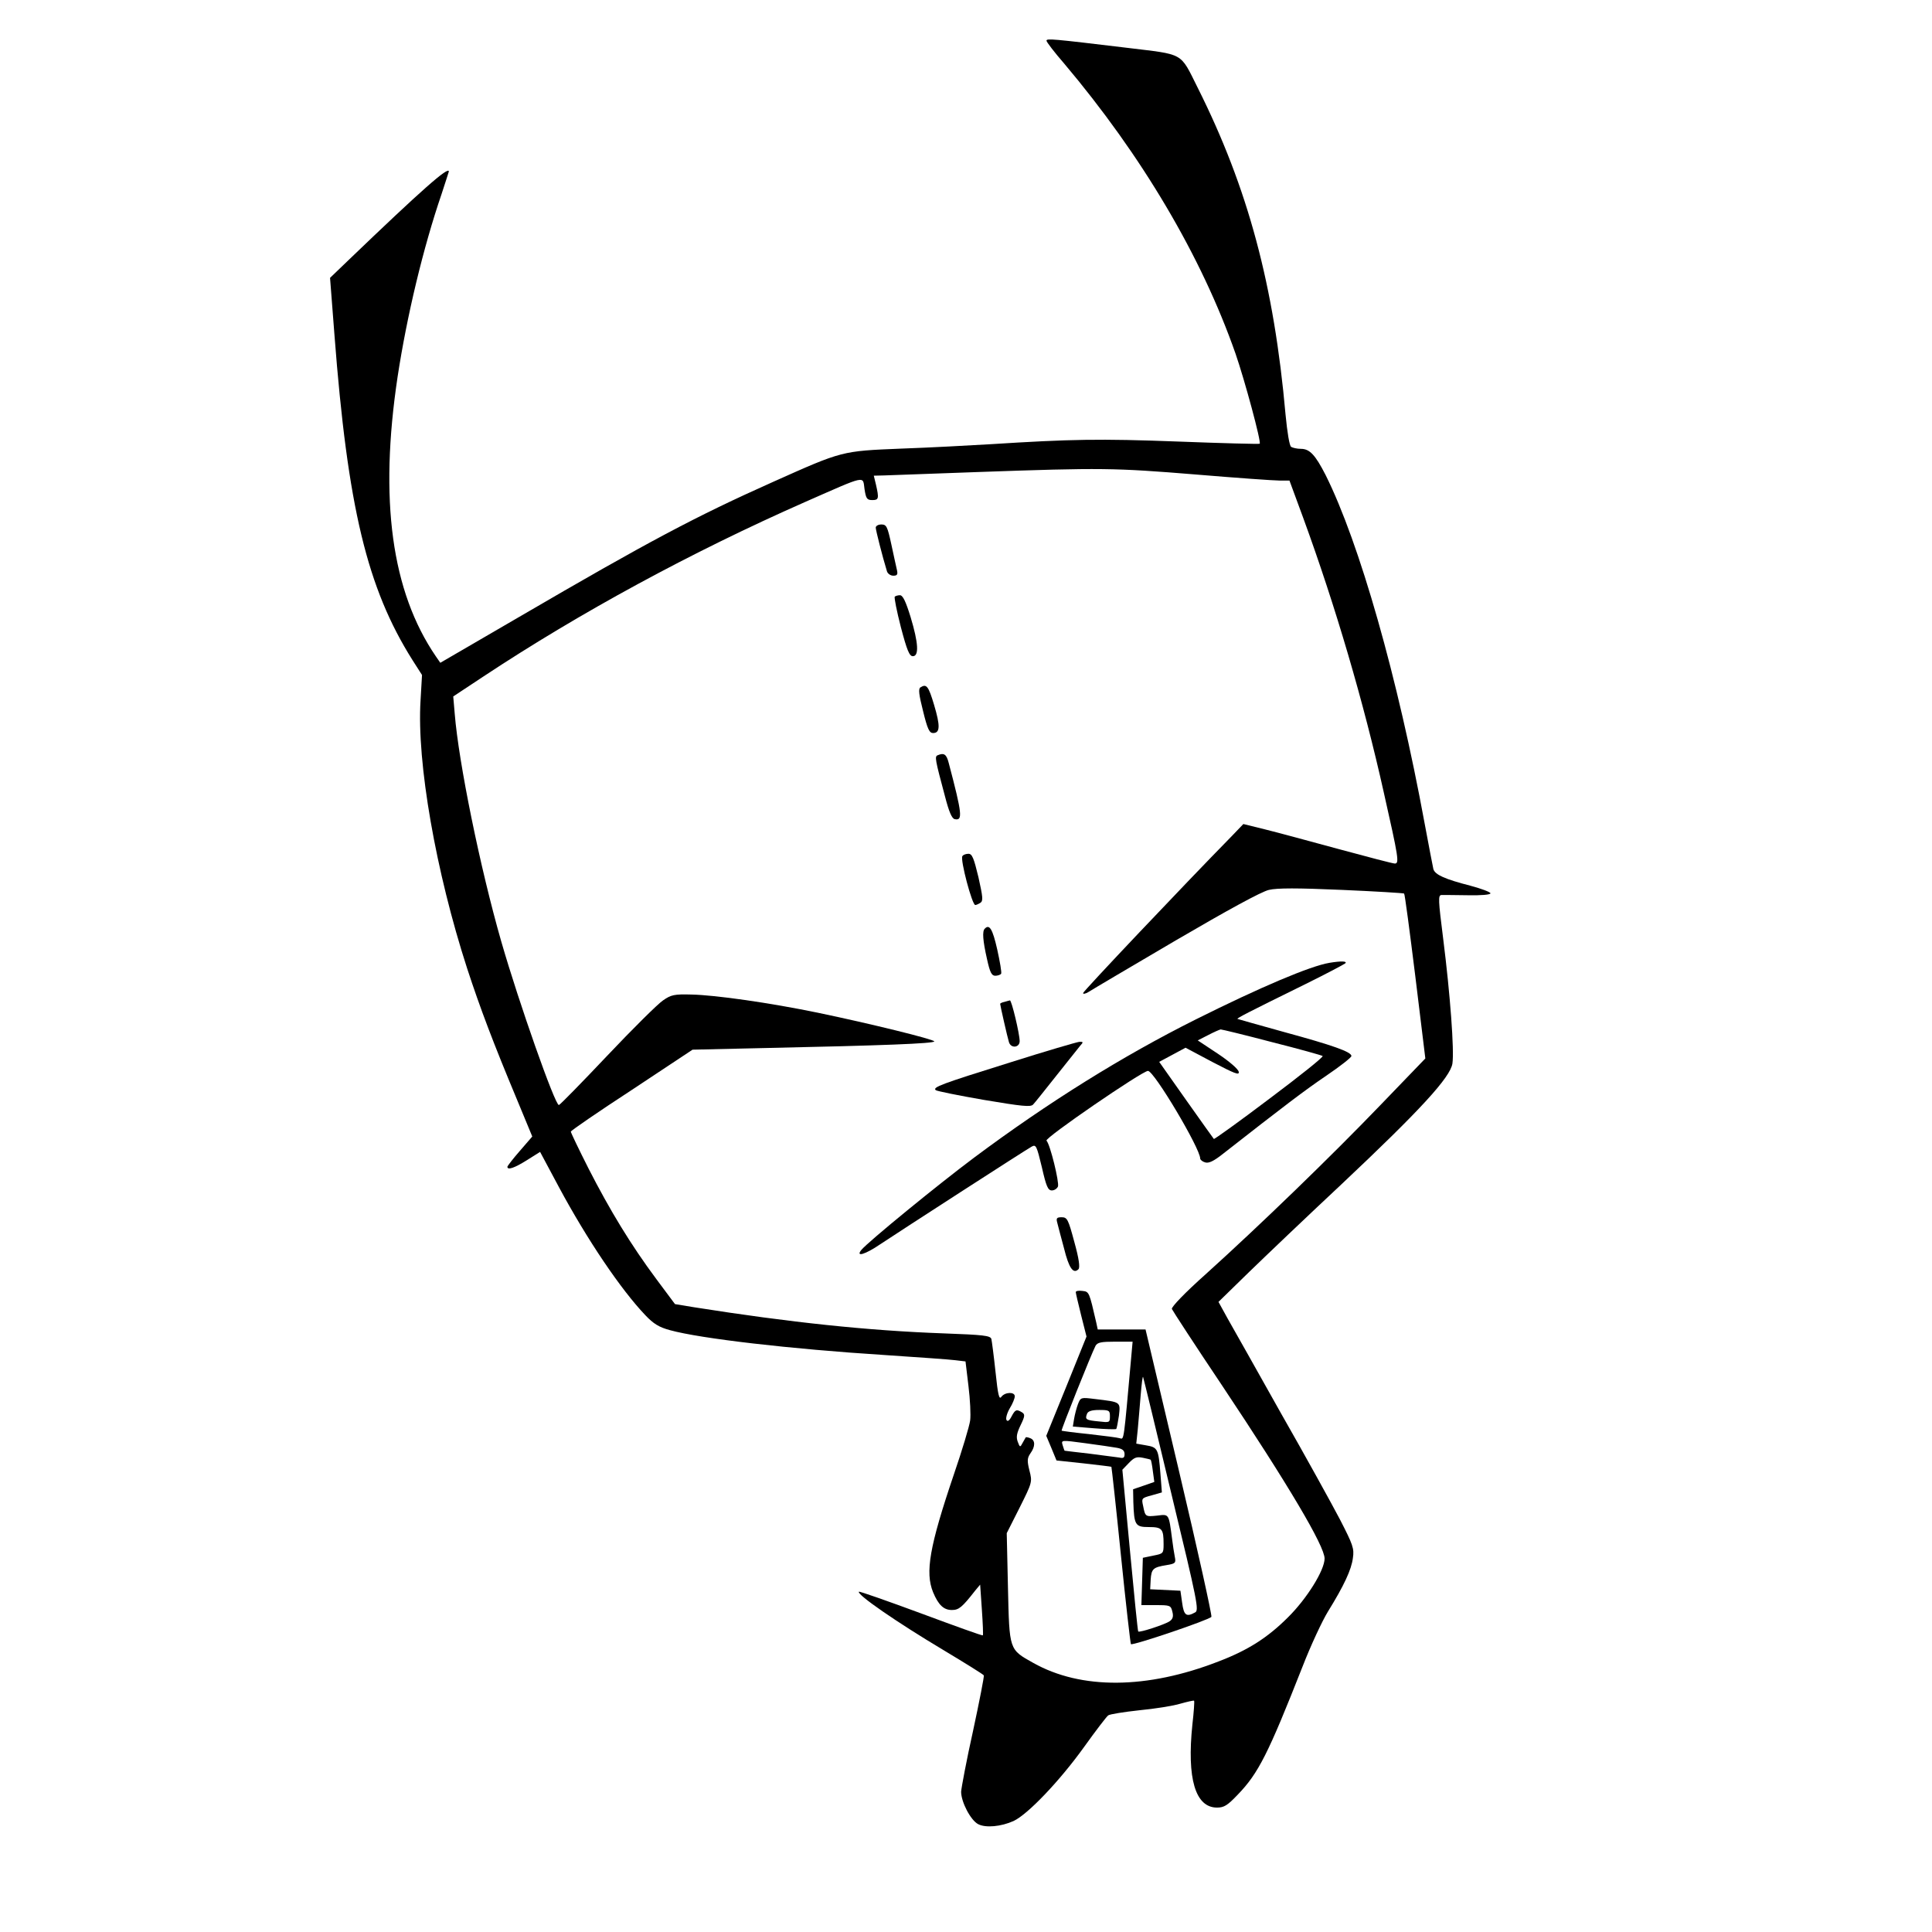 <?xml version="1.0" encoding="UTF-8" standalone="yes"?>
<svg version="1.0" xmlns="http://www.w3.org/2000/svg" width="100mm" height="100mm" viewBox="0 0 612 792" preserveAspectRatio="xMidYMid meet">
  <g transform="translate(0,792) scale(0.1,-0.1)" fill="#000000" stroke="none">
    <path d="M3390 7753 c0 -5 32 -47 72 -93 319 -378 563 -790 703 -1190 38 -110
106 -362 99 -369 -2 -2 -153 2 -336 9 -320 12 -436 10 -768 -11 -85 -5 -249
-14 -365 -18 -245 -10 -241 -9 -525 -136 -320 -143 -512 -245 -1040 -553
l-325 -189 -18 26 c-182 266 -233 642 -157 1147 38 249 105 529 180 748 16 50
30 91 30 93 0 23 -112 -76 -411 -363 l-76 -73 18 -233 c54 -707 134 -1039 320
-1334 l39 -61 -6 -104 c-16 -255 63 -704 191 -1099 54 -165 108 -307 202 -532
l65 -157 -51 -59 c-28 -32 -51 -62 -51 -65 0 -15 29 -5 80 27 l54 34 77 -144
c116 -216 254 -420 354 -525 34 -36 57 -50 102 -62 123 -34 490 -77 883 -102
135 -9 264 -18 286 -21 l42 -5 12 -100 c7 -56 10 -120 7 -142 -3 -23 -33 -123
-67 -222 -100 -295 -118 -401 -85 -482 22 -53 44 -73 77 -73 29 0 42 11 96 80
l20 24 7 -102 c4 -57 6 -105 4 -106 -2 -2 -116 39 -253 90 -138 51 -252 91
-255 89 -10 -11 155 -125 346 -239 90 -54 164 -100 166 -104 2 -4 -18 -106
-44 -227 -27 -121 -48 -234 -49 -250 0 -42 39 -117 70 -133 31 -16 94 -10 145
13 58 27 188 163 288 302 48 67 93 126 100 131 7 5 64 14 128 21 63 6 139 18
168 27 29 8 54 14 56 12 2 -2 -1 -46 -7 -98 -23 -221 12 -340 101 -340 29 0
43 9 85 53 85 88 125 168 266 526 33 85 80 186 104 225 65 105 96 171 102 219
6 39 0 55 -53 158 -33 63 -141 259 -241 434 -99 176 -197 351 -219 389 l-38
69 125 122 c69 67 239 229 378 359 324 305 447 439 456 496 8 53 -9 284 -38
513 -20 158 -21 177 -7 178 9 0 58 0 109 -1 54 -1 92 2 92 8 0 5 -37 19 -82
31 -105 27 -145 45 -152 68 -2 10 -19 95 -36 188 -110 598 -267 1150 -406
1428 -42 82 -65 107 -101 107 -16 0 -33 4 -40 8 -7 4 -16 59 -23 132 -47 530
-154 929 -360 1340 -74 148 -53 135 -290 164 -308 37 -330 39 -330 29z m610
-1778 c167 -14 323 -25 345 -25 l41 0 56 -152 c132 -361 248 -755 331 -1128
60 -266 64 -290 45 -290 -8 0 -111 27 -229 59 -118 32 -254 69 -303 81 l-89
22 -47 -49 c-201 -205 -610 -637 -610 -644 0 -5 10 -3 23 5 12 8 173 103 357
211 214 125 351 200 382 207 34 8 116 8 299 0 138 -6 253 -13 255 -15 3 -2 23
-155 46 -340 l41 -336 -184 -191 c-200 -208 -492 -491 -717 -694 -83 -74 -141
-134 -138 -142 3 -7 94 -147 204 -311 274 -411 422 -661 422 -712 0 -48 -73
-165 -150 -241 -83 -83 -164 -135 -285 -181 -293 -114 -563 -116 -759 -6 -100
56 -98 51 -104 309 l-5 223 53 105 c52 104 52 105 40 152 -10 40 -9 51 4 70
21 29 20 54 0 62 -9 4 -18 5 -19 4 -1 -2 -7 -12 -13 -23 -10 -19 -11 -19 -20
5 -7 19 -4 35 12 68 18 37 18 44 6 52 -23 14 -28 12 -43 -16 -9 -18 -17 -23
-21 -15 -4 6 2 28 13 47 12 19 21 42 21 50 0 19 -40 18 -55 -2 -9 -13 -14 6
-24 102 -7 66 -15 126 -17 135 -4 14 -33 17 -196 23 -308 11 -630 45 -1022
107 l-79 13 -76 102 c-105 141 -191 283 -278 453 -40 79 -73 148 -73 152 0 4
112 81 250 171 l249 165 308 7 c466 10 683 18 683 27 0 8 -263 73 -480 118
-194 40 -417 72 -515 74 -71 2 -84 -1 -117 -24 -21 -14 -124 -116 -229 -227
-105 -111 -194 -202 -198 -202 -16 0 -163 417 -236 670 -87 303 -175 735 -191
935 l-6 70 124 82 c396 262 853 510 1318 715 257 113 236 108 244 53 6 -39 10
-45 32 -45 26 0 28 6 15 63 l-9 37 42 1 c22 1 196 7 386 14 508 18 557 17 890
-10z"/>
    <path d="M2690 5757 c0 -10 27 -117 46 -179 3 -10 15 -18 26 -18 16 0 19 5 15
23 -3 12 -13 59 -23 105 -16 74 -20 82 -41 82 -13 0 -23 -6 -23 -13z"/>
    <path d="M2768 5474 c-3 -3 8 -59 25 -125 25 -95 35 -119 49 -119 26 0 23 54
-9 160 -20 65 -32 90 -44 90 -8 0 -18 -3 -21 -6z"/>
    <path d="M2873 5102 c-9 -6 -6 -30 11 -97 18 -74 26 -90 41 -90 29 0 30 29 4
116 -23 77 -31 87 -56 71z"/>
    <path d="M2944 4824 c-13 -5 -11 -16 30 -169 16 -62 28 -91 40 -93 33 -7 31
19 -25 231 -9 35 -19 42 -45 31z"/>
    <path d="M3045 4410 c-9 -15 40 -200 53 -200 4 0 13 4 21 9 12 8 10 24 -8 105
-19 79 -26 96 -41 96 -10 0 -22 -4 -25 -10z"/>
    <path d="M3137 4113 c-11 -10 -8 -49 9 -124 12 -55 19 -69 34 -69 10 0 21 4
24 8 3 5 -5 50 -16 100 -19 84 -32 105 -51 85z"/>
    <path d="M4550 3973 c-79 -13 -286 -101 -548 -232 -300 -150 -605 -340 -908
-566 -146 -109 -435 -345 -463 -379 -25 -31 17 -18 77 23 78 52 598 388 622
401 17 9 20 2 41 -85 18 -79 25 -95 41 -95 10 0 21 7 25 16 6 17 -32 173 -47
188 -10 10 393 286 416 286 25 0 214 -318 214 -359 0 -5 9 -13 20 -16 15 -5
36 5 76 37 248 194 332 258 422 319 56 38 102 74 102 80 0 17 -77 44 -275 98
-104 29 -190 53 -192 54 -3 3 35 23 277 142 85 42 159 81 165 86 9 9 -17 10
-65 2z m-236 -325 c111 -28 204 -54 208 -57 4 -4 -94 -82 -218 -175 -123 -93
-226 -167 -228 -165 -2 2 -53 74 -114 160 l-110 156 54 29 54 29 111 -59 c90
-47 110 -55 107 -40 -1 11 -40 44 -85 74 l-83 55 43 22 c23 12 46 22 51 23 5
0 100 -23 210 -52z"/>
    <path d="M3218 3813 c-10 -2 -18 -6 -18 -8 0 -6 30 -138 36 -157 8 -27 44 -23
44 4 0 29 -33 168 -40 167 -3 -1 -13 -3 -22 -6z"/>
    <path d="M3242 3565 c-285 -89 -320 -102 -306 -114 5 -4 94 -22 198 -40 155
-26 191 -30 201 -19 7 7 49 60 95 118 46 58 90 113 98 123 14 15 13 17 -4 16
-10 -1 -137 -38 -282 -84z"/>
    <path d="M3434 2908 c3 -13 16 -61 28 -106 20 -81 38 -106 59 -85 7 7 2 44
-17 112 -25 93 -29 101 -52 101 -20 0 -23 -4 -18 -22z"/>
    <path d="M3510 2623 c0 -4 10 -47 22 -95 l22 -87 -82 -203 -83 -204 21 -50 21
-51 112 -12 c61 -7 112 -13 113 -14 1 -1 19 -164 39 -362 20 -198 39 -362 41
-365 7 -7 323 100 330 112 3 5 -56 273 -132 594 l-138 584 -98 0 -98 0 -6 28
c-29 126 -29 127 -57 130 -15 2 -27 0 -27 -5z m227 -270 c-31 -346 -29 -334
-46 -329 -9 3 -65 10 -126 17 -60 6 -111 13 -113 14 -3 3 122 315 139 348 8
14 23 17 81 17 l71 0 -6 -67z m166 -561 c106 -439 113 -474 96 -482 -36 -20
-46 -12 -53 40 l-7 49 -62 3 -62 3 2 39 c3 45 10 51 65 60 37 6 39 9 34 34 -3
15 -8 47 -11 72 -14 106 -12 103 -61 97 -49 -5 -49 -5 -58 40 -7 31 -6 32 35
43 l42 12 -6 77 c-8 102 -11 108 -59 116 l-40 7 6 57 c3 31 8 94 12 141 4 47
8 81 10 75 2 -5 55 -223 117 -483z m-225 193 c23 -4 32 -11 32 -26 0 -15 -5
-18 -22 -14 -13 2 -68 9 -123 16 -55 6 -101 12 -101 12 -1 1 -4 11 -8 23 -6
21 -6 21 91 8 54 -7 113 -16 131 -19z m139 -49 c2 -2 6 -22 9 -47 l6 -44 -43
-15 -44 -15 1 -52 c3 -95 8 -103 63 -103 55 0 61 -7 61 -70 0 -38 -1 -39 -42
-47 l-43 -9 -3 -97 -3 -97 60 0 c57 0 61 -1 67 -27 5 -19 2 -30 -11 -39 -18
-13 -125 -48 -129 -42 -2 2 -17 151 -34 333 l-31 330 27 28 c22 23 32 26 57
21 16 -3 31 -7 32 -8z"/>
    <path d="M3519 2164 c-6 -16 -13 -43 -16 -61 l-5 -31 86 -7 c48 -4 89 -5 92
-3 2 3 7 28 11 55 6 57 9 55 -99 68 -57 7 -58 7 -69 -21z m131 -50 c0 -26 -2
-26 -45 -21 -53 5 -58 8 -49 31 4 11 19 16 50 16 41 0 44 -2 44 -26z"/>
  </g>
</svg>